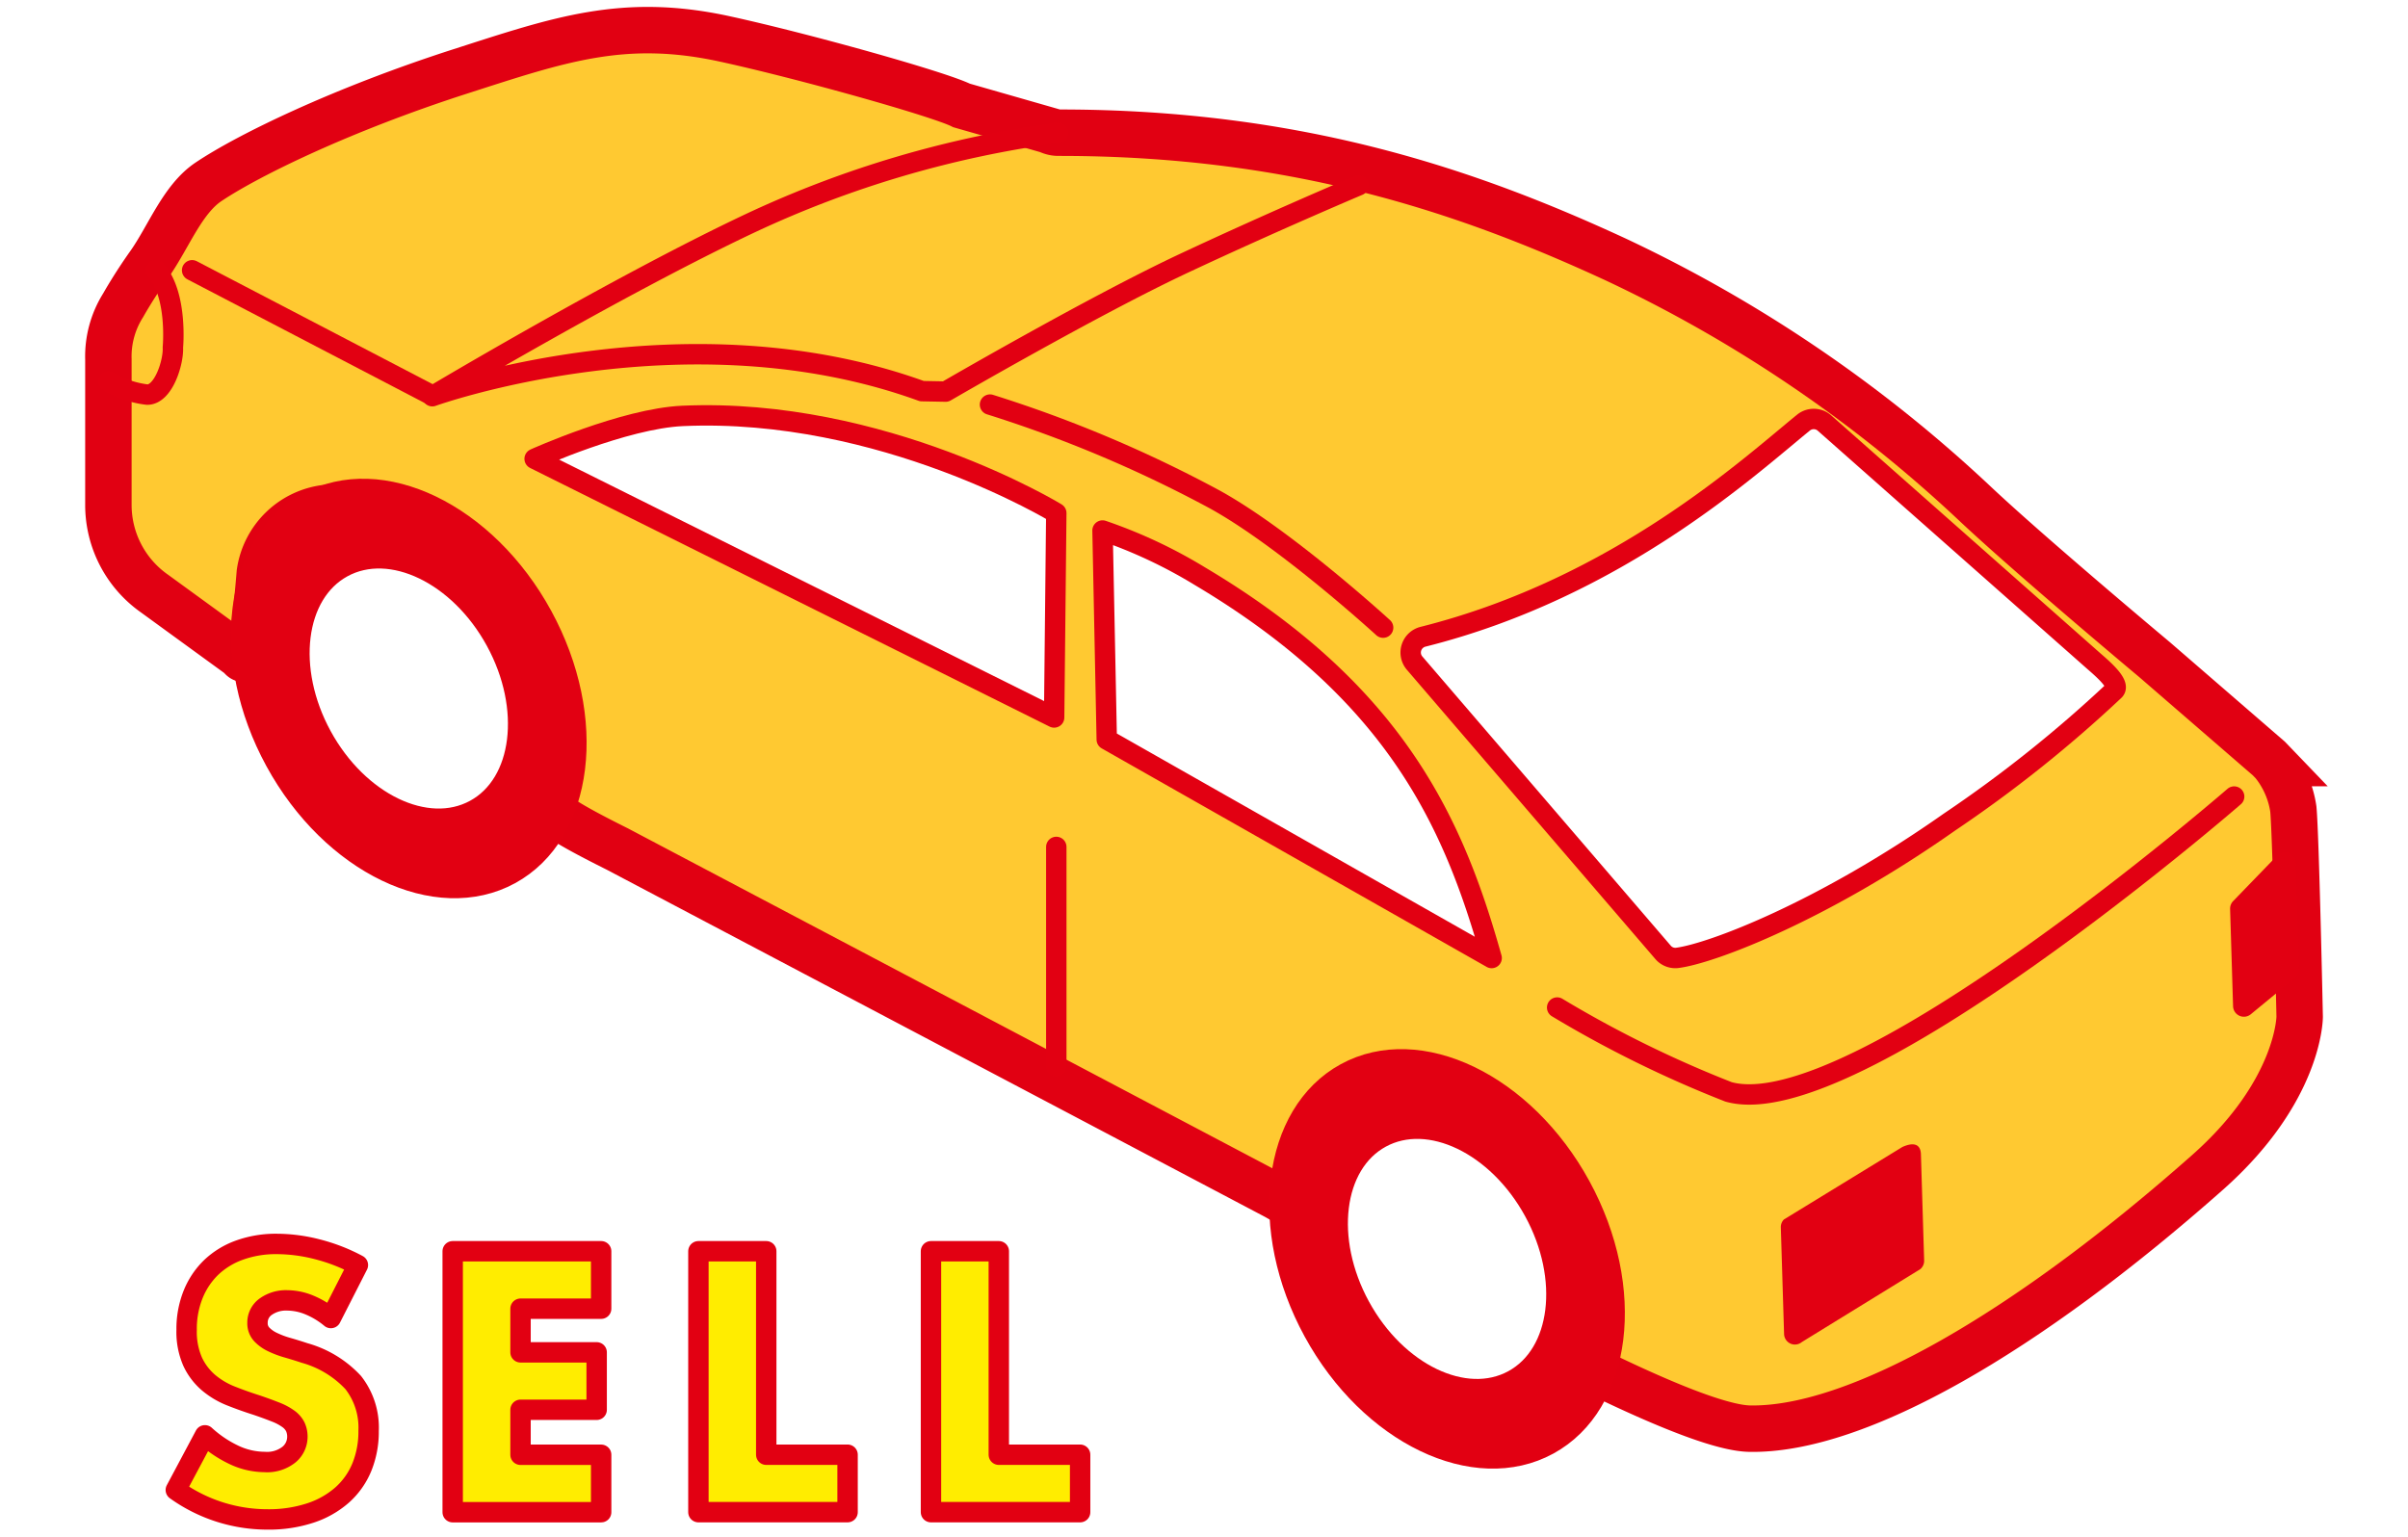 <svg xmlns="http://www.w3.org/2000/svg" xmlns:xlink="http://www.w3.org/1999/xlink" viewBox="0 0 188 120"><defs><style>.cls-1,.cls-6{fill:none;}.cls-2{fill:#ffc931;}.cls-3{fill:#e10012;}.cls-10,.cls-4,.cls-7{stroke-miterlimit:10;}.cls-10,.cls-11,.cls-4,.cls-5,.cls-6,.cls-7,.cls-8{stroke-width:1.593px;}.cls-4{fill:url(#新規パターンスウォッチ_4);stroke:url(#新規パターンスウォッチ_5);}.cls-10,.cls-5{fill:#fff;}.cls-10,.cls-11,.cls-5,.cls-6,.cls-7,.cls-8{stroke:#e20012;}.cls-11,.cls-5,.cls-6,.cls-8{stroke-linecap:round;stroke-linejoin:round;}.cls-7,.cls-8,.cls-9{fill:#e20012;}.cls-11{fill:#ffed00;}</style><pattern id="新規パターンスウォッチ_4" data-name="新規パターンスウォッチ 4" width="76" height="76" patternTransform="translate(-143.853 423.024) scale(2.276)" patternUnits="userSpaceOnUse" viewBox="0 0 76 76"><rect class="cls-1" width="76" height="76"/><rect class="cls-2" width="76" height="76"/></pattern><pattern id="新規パターンスウォッチ_5" data-name="新規パターンスウォッチ 5" width="76" height="76" patternTransform="translate(-143.853 423.024) scale(2.276)" patternUnits="userSpaceOnUse" viewBox="0 0 76 76"><rect class="cls-1" width="76" height="76"/><rect class="cls-3" width="76" height="76"/></pattern></defs><g id="レイヤー_2" data-name="レイヤー 2"><g id="レイヤー_1-2" data-name="レイヤー 1"><rect class="cls-1" width="188" height="120"/><path class="cls-4" d="M18.777,51.235,12.063,46.35a8.453,8.453,0,0,1-3.6-6.927l0-11.36A7.492,7.492,0,0,1,9.62,23.828s.791-1.427,2.033-3.177c1.491-2.1,2.568-5.07,4.618-6.448,3.161-2.123,10.54-5.693,19.68-8.632C43.64,3.1,48.673,1.318,56.565,3.035c6.108,1.328,16.735,4.308,18.512,5.2l6.76,1.937a1.784,1.784,0,0,0,.771.19l.126,0c18.7,0,32.065,4.654,43.431,9.91h0a107.837,107.837,0,0,1,27.98,19.011c4.336,4.086,14.084,12.239,14.084,12.239l8.909,7.709.341.355a7.432,7.432,0,0,1,1.569,3.587c.2,2.115.494,16.22.494,16.22s0,5.783-7.185,12.149c-14.15,12.53-27.382,20.171-35.756,20.017C129.768,111.438,100.735,94,99.571,93.4L48.2,66.3c-6.836-3.423-6.828-3.885-7.075-8.4-.219-3.985-.926-7.112-3.092-9.346-4.243-4.378-9.69-9.116-12.467-8.9a5.936,5.936,0,0,0-5.28,5.065l-.006.072C20.136,46.478,19.67,52.671,18.777,51.235Z"/><path class="cls-5" d="M110.427,51.762l19.4,22.589a1.259,1.259,0,0,0,1.13.446c2.749-.361,11.409-3.684,21.228-10.594a101.475,101.475,0,0,0,12.881-10.279c.559-.507-1.1-1.86-1.662-2.359L142.442,33.034A1.267,1.267,0,0,0,140.805,33c-4.114,3.331-14.435,12.886-29.69,16.718A1.27,1.27,0,0,0,110.427,51.762Z"/><path class="cls-6" d="M82.608,10.365a82.127,82.127,0,0,0-23.993,7.046C48.223,22.306,33.753,30.938,33.753,30.938s19.748-7.1,38.222-.395l1.852.035s11.538-6.706,18.587-10.01,13.65-6.093,13.65-6.093"/><path class="cls-5" d="M116.457,74.808h0C113.534,64.417,109.088,54.162,93.69,45a38.378,38.378,0,0,0-7.612-3.573l.33,16.319,30.049,17.061Z"/><path class="cls-5" d="M82.468,40.065,82.3,56.025,41.74,35.827s6.983-3.147,11.551-3.35C68.915,31.783,82.468,40.065,82.468,40.065Z"/><path class="cls-6" d="M77.293,31.593a100.14,100.14,0,0,1,17.5,7.381c5.57,3.053,13.191,10.036,13.191,10.036"/><ellipse class="cls-7" cx="112.977" cy="98.302" rx="11.868" ry="16.524" transform="translate(-33.289 66.155) rotate(-28.631)"/><ellipse class="cls-8" cx="31.917" cy="53.762" rx="11.868" ry="16.524" transform="translate(-21.858 21.867) rotate(-28.631)"/><path class="cls-6" d="M174.427,62.2s-29.722,25.793-39.477,23.06a88.709,88.709,0,0,1-13.378-6.585"/><line class="cls-6" x1="14.999" y1="21.105" x2="33.751" y2="30.882"/><path class="cls-9" d="M174.349,70.363l3.433-3.548a.846.846,0,0,1,1.453.562l.253,8.3a.845.845,0,0,1-.307.677L175.727,79.2a.846.846,0,0,1-1.384-.626l-.232-7.6A.846.846,0,0,1,174.349,70.363Z"/><path class="cls-9" d="M139.273,95.226l9.247-5.66c.934-.423,1.43-.185,1.452.562l.253,8.3a.844.844,0,0,1-.307.678l-9.245,5.692a.846.846,0,0,1-1.384-.626l-.254-8.329A.844.844,0,0,1,139.273,95.226Z"/><ellipse class="cls-10" cx="112.977" cy="98.304" rx="7.744" ry="10.783" transform="translate(-33.29 66.156) rotate(-28.631)"/><ellipse class="cls-5" cx="31.915" cy="53.764" rx="7.744" ry="10.783" transform="translate(-21.859 21.867) rotate(-28.631)"/><path class="cls-11" d="M25.832,102.92a6.537,6.537,0,0,0-1.729-1.039,4.6,4.6,0,0,0-1.676-.338,2.716,2.716,0,0,0-1.674.486,1.516,1.516,0,0,0-.649,1.27,1.265,1.265,0,0,0,.324.892,2.827,2.827,0,0,0,.851.608,7.2,7.2,0,0,0,1.189.445c.441.127.879.262,1.31.406a8.174,8.174,0,0,1,3.8,2.31,5.7,5.7,0,0,1,1.2,3.769,7.348,7.348,0,0,1-.528,2.838,5.92,5.92,0,0,1-1.54,2.175,7.092,7.092,0,0,1-2.485,1.405,10.392,10.392,0,0,1-3.337.5,12.274,12.274,0,0,1-7.161-2.3L16,112.08a9.157,9.157,0,0,0,2.35,1.567,5.644,5.644,0,0,0,2.3.514,2.743,2.743,0,0,0,1.932-.594,1.813,1.813,0,0,0,.636-1.352,1.832,1.832,0,0,0-.163-.8,1.735,1.735,0,0,0-.54-.621,4.394,4.394,0,0,0-.986-.527q-.609-.243-1.473-.54-1.028-.325-2.013-.716a6.322,6.322,0,0,1-1.756-1.04,4.836,4.836,0,0,1-1.243-1.635,5.781,5.781,0,0,1-.473-2.5,7.209,7.209,0,0,1,.5-2.743,6.087,6.087,0,0,1,1.4-2.108,6.255,6.255,0,0,1,2.215-1.364,8.384,8.384,0,0,1,2.932-.486,12.837,12.837,0,0,1,3.161.418,13.96,13.96,0,0,1,3.162,1.23Z"/><path class="cls-11" d="M46.934,102.191H40.639V105.6h5.944v4.485H40.639v3.513h6.295v4.485H35.343V97.706H46.934Z"/><path class="cls-11" d="M59.823,97.706v15.888h6.35v4.485H54.527V97.706Z"/><path class="cls-11" d="M77.98,97.706v15.888h6.349v4.485H72.684V97.706Z"/><line class="cls-6" x1="82.468" y1="66.133" x2="82.468" y2="83.251"/><path class="cls-6" d="M8.458,29.783a7.713,7.713,0,0,0,3.04,1.031c1.288,0,2.062-2.577,2-3.684,0,0,.389-4.07-1.32-6.025"/></g></g></svg>